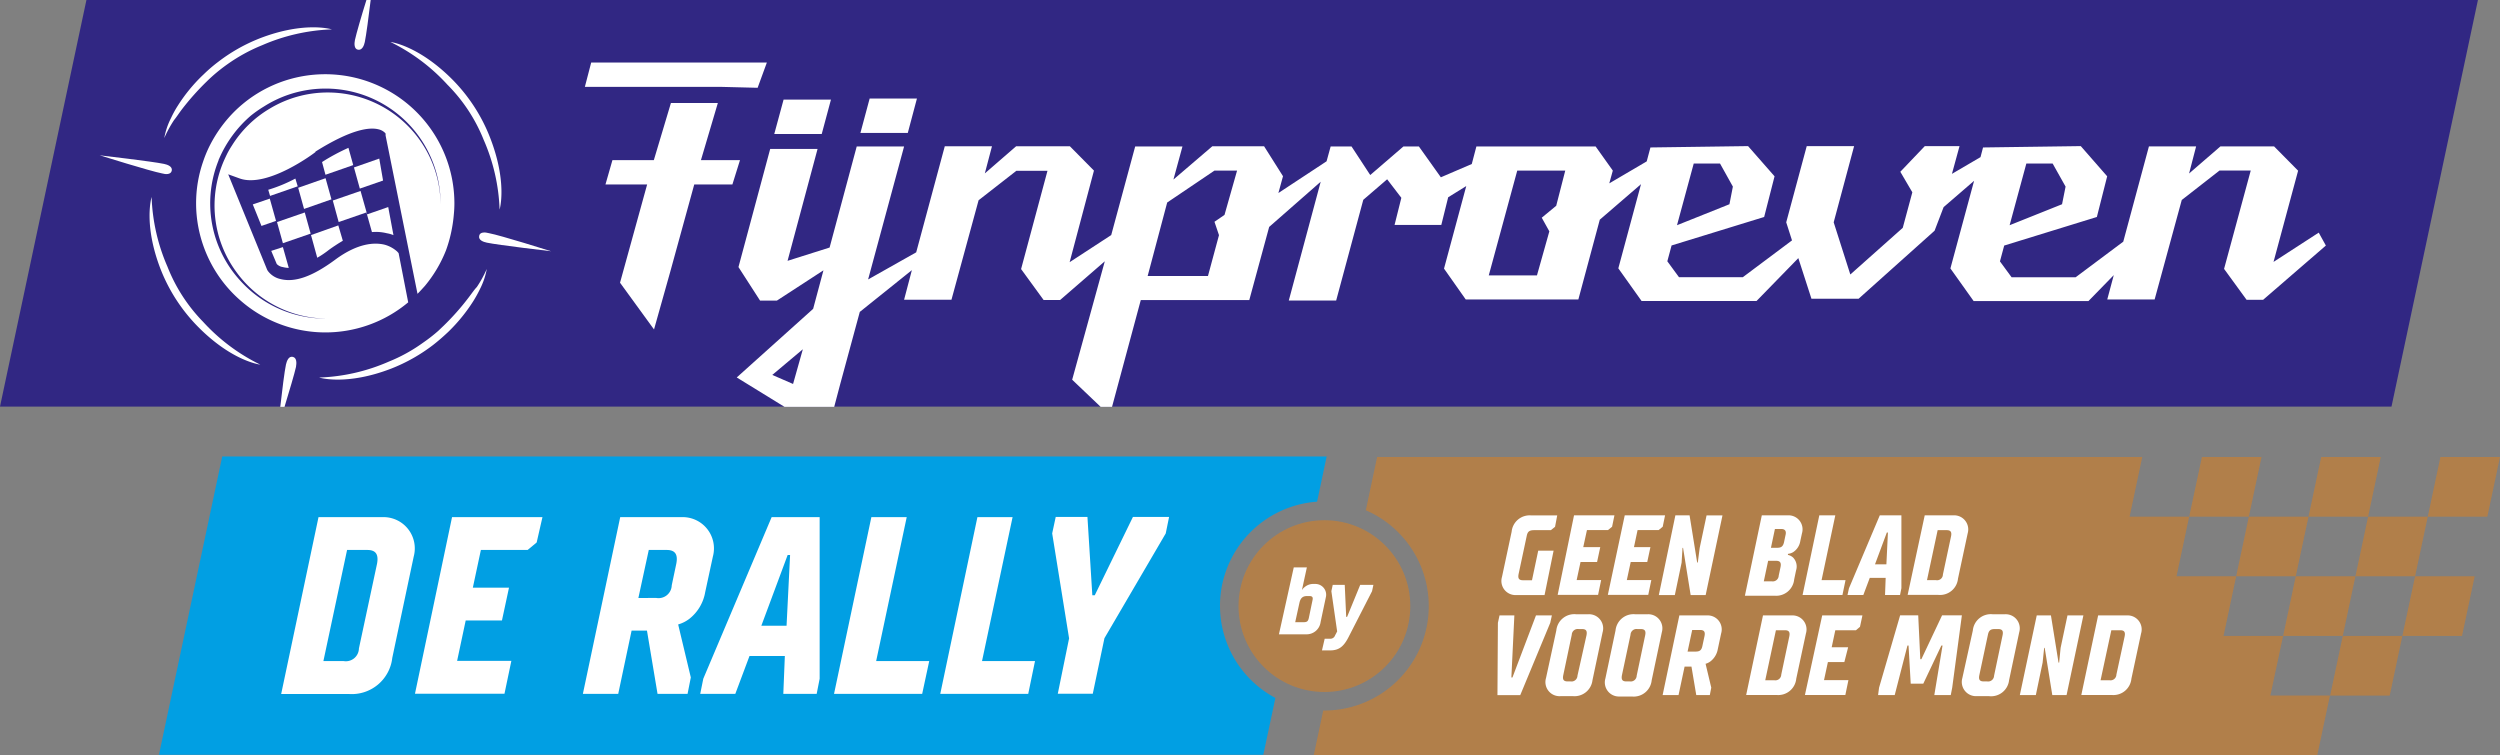 <?xml version="1.0" encoding="UTF-8"?> <svg xmlns="http://www.w3.org/2000/svg" width="276.52" height="83.53" viewBox="0 0 276.52 83.53"><rect x="0" y="0" width="276.52" height="83.53" fill="#808080" stroke="none"/><defs><style>.cls-1{fill:#019fe3;}.cls-2{fill:#b17f4a;}.cls-3{fill:#312783;}.cls-4{fill:#fff;}</style></defs><g id="Layer_2" data-name="Layer 2"><g id="Layer_1-2" data-name="Layer 1"><path class="cls-1" d="M134.94,67a11.56,11.56,0,0,1,10.74-11.51l1.06-5H24.58l-7,33H139.73l1.34-6.29A11.56,11.56,0,0,1,134.94,67Z"></path><polygon class="cls-2" points="252.53 70.34 259.13 70.34 260.53 63.74 253.93 63.74 252.53 70.34"></polygon><polygon class="cls-2" points="272.32 70.34 273.72 63.74 267.13 63.74 265.72 70.34 272.32 70.34"></polygon><polygon class="cls-2" points="263.33 50.55 256.74 50.55 255.34 57.15 261.93 57.15 263.33 50.55"></polygon><polygon class="cls-2" points="250.14 50.55 243.55 50.55 242.14 57.15 248.74 57.15 250.14 50.55"></polygon><polygon class="cls-2" points="261.93 57.15 260.53 63.74 267.13 63.74 268.53 57.15 261.93 57.15"></polygon><polygon class="cls-2" points="276.52 50.55 269.93 50.55 268.53 57.15 275.12 57.15 276.52 50.55"></polygon><path class="cls-2" d="M252.53,70.34h-6.59l1.4-6.6h-6.6l1.4-6.59h-6.59l1.4-6.6H152.32l-1.25,5.89a11.55,11.55,0,0,1-4.58,22.15h-.13l-1.05,4.94h111l1.4-6.6h-6.59Z"></path><polygon class="cls-2" points="257.73 76.94 264.32 76.94 265.72 70.34 259.13 70.34 257.73 76.94"></polygon><polygon class="cls-2" points="253.93 63.74 255.34 57.15 248.74 57.15 247.34 63.74 253.93 63.74"></polygon><circle class="cls-2" cx="146.49" cy="67.04" r="9.5"></circle><polygon class="cls-3" points="274.08 0 9.56 0 0 44.97 264.52 44.97 274.08 0"></polygon><path class="cls-4" d="M167.2,58.81a2,2,0,0,1,2.18-1.8h2.86L172,58.27l-.46.37H169.7c-.51,0-.73.13-.83.63l-.9,4.22c-.09.44,0,.69.48.69h1l.69-3.27h1.7l-1,4.91H167.7a1.56,1.56,0,0,1-1.57-2Z"></path><path class="cls-4" d="M174.1,57h4.47l-.26,1.26-.45.37h-2.33l-.41,1.89H177l-.35,1.64h-1.83l-.43,2h2.71l-.34,1.64h-4.47Z"></path><path class="cls-4" d="M179.71,57h4.46l-.26,1.26-.45.37h-2.33l-.4,1.89h1.82l-.35,1.64h-1.83l-.43,2h2.71l-.34,1.64h-4.47Z"></path><path class="cls-4" d="M185.31,57h1.57l.84,5.22h.07L188,60.6l.76-3.59h1.76l-1.86,8.81H187l-.84-5.22h-.06L186,62.23l-.75,3.59h-1.77Z"></path><path class="cls-4" d="M194.87,57h2.88a1.55,1.55,0,0,1,1.56,2l-.18.83a1.8,1.8,0,0,1-.79,1.24,1.33,1.33,0,0,1-.58.19l0,.12a1.19,1.19,0,0,1,.57.29,1.42,1.42,0,0,1,.33,1.42l-.21,1a2,2,0,0,1-2.17,1.8H193Zm1.1,7.3a.66.66,0,0,0,.77-.63l.2-.94c.09-.44,0-.7-.48-.7h-.89l-.48,2.27Zm.59-3.71c.44,0,.66-.13.77-.63l.16-.76c.12-.46-.05-.69-.47-.69h-.7l-.44,2.08Z"></path><path class="cls-4" d="M201.23,57H203l-1.52,7.17h2.65l-.34,1.64h-4.41Z"></path><path class="cls-4" d="M204.51,65.07,207.92,57h2.39v8.06l-.15.75H208.5l.07-1.89h-1.76l-.71,1.89h-1.75Zm4.14-2.65.17-3.52h-.12l-1.31,3.52Z"></path><path class="cls-4" d="M212.89,57h3.18a1.56,1.56,0,0,1,1.57,2l-1.07,5a2,2,0,0,1-2.18,1.8H211Zm1.25,7.17a.64.64,0,0,0,.76-.62l.9-4.22c.09-.44,0-.69-.48-.69h-1l-1.18,5.53Z"></path><path class="cls-4" d="M165.68,68.89l.18-.82h1.64l-.33,6.86h.12l2.6-6.86h1.76l-.18.82-3.32,8h-2.52Z"></path><path class="cls-4" d="M172.14,69.74a2,2,0,0,1,2.18-1.8h1.38a1.56,1.56,0,0,1,1.56,2l-1.12,5.3A2,2,0,0,1,174,77h-1.39A1.56,1.56,0,0,1,171,75Zm1.57,5.63a.66.66,0,0,0,.77-.63l1-4.47c.08-.44,0-.69-.48-.69h-.38a.66.66,0,0,0-.77.63l-.94,4.47c-.09.44,0,.69.48.69Z"></path><path class="cls-4" d="M178.69,69.74a2,2,0,0,1,2.17-1.8h1.39a1.56,1.56,0,0,1,1.56,2l-1.12,5.3a2,2,0,0,1-2.18,1.8h-1.38a1.56,1.56,0,0,1-1.56-2Zm1.57,5.63a.66.66,0,0,0,.77-.63l.94-4.47c.09-.44,0-.69-.48-.69h-.37a.66.66,0,0,0-.77.63l-.95,4.47c-.08.44,0,.69.48.69Z"></path><path class="cls-4" d="M185.75,68.07h3.06a1.55,1.55,0,0,1,1.56,2L190,71.81a2.18,2.18,0,0,1-.78,1.32,1.62,1.62,0,0,1-.57.29l.63,2.64-.16.82h-1.5l-.53-3.15h-.76l-.67,3.15h-1.76Zm1.79,4c.44,0,.66-.13.76-.63l.23-1.07c.09-.44,0-.69-.48-.69h-.88l-.51,2.39Z"></path><path class="cls-4" d="M195,68.07h3.19a1.55,1.55,0,0,1,1.56,2l-1.07,5a2,2,0,0,1-2.18,1.8h-3.36Zm1.25,7.17a.65.65,0,0,0,.77-.62l.89-4.22c.09-.44,0-.69-.48-.69h-1l-1.18,5.53Z"></path><path class="cls-4" d="M201.55,68.07H206l-.27,1.26-.45.38H203l-.4,1.88h1.82L204,73.23h-1.82l-.43,2h2.7l-.34,1.64h-4.47Z"></path><path class="cls-4" d="M207.84,76.06l2.33-8h2l.23,4.85h.12l2.29-4.85H217l-1.07,8-.16.82h-1.82l.91-5.48h-.13l-2,4.22h-1.39l-.24-4.22h-.12l-1.41,5.48h-1.84Z"></path><path class="cls-4" d="M218.21,69.74a2,2,0,0,1,2.18-1.8h1.39a1.56,1.56,0,0,1,1.56,2l-1.12,5.3A2,2,0,0,1,220,77h-1.38a1.57,1.57,0,0,1-1.57-2Zm1.58,5.63a.66.66,0,0,0,.77-.63l.94-4.47c.09-.44,0-.69-.48-.69h-.38c-.44,0-.66.13-.76.63l-.95,4.47c-.09.44,0,.69.48.69Z"></path><path class="cls-4" d="M225.28,68.07h1.57l.84,5.22h.07l.16-1.63.76-3.59h1.76l-1.86,8.81H227l-.84-5.22h-.06l-.17,1.63-.75,3.59h-1.77Z"></path><path class="cls-4" d="M232.07,68.07h3.19a1.55,1.55,0,0,1,1.56,2l-1.07,5a2,2,0,0,1-2.18,1.8h-3.36Zm1.25,7.17a.65.65,0,0,0,.77-.62L235,70.4c.09-.44,0-.69-.47-.69h-1l-1.19,5.53Z"></path><path class="cls-4" d="M35.23,57.2H42.3a3.46,3.46,0,0,1,3.46,4.36l-2.37,11.2a4.51,4.51,0,0,1-4.83,4H31.1ZM38,73.12a1.45,1.45,0,0,0,1.7-1.4l2-9.35c.19-1-.09-1.54-1.07-1.54H38.39L35.77,73.12Z"></path><path class="cls-4" d="M50,57.2H60L59.36,60l-1,.83H53.19L52.3,65h4l-.78,3.63H51.51l-.95,4.47h6l-.76,3.63H45.9Z"></path><path class="cls-4" d="M68.6,57.2h6.79a3.46,3.46,0,0,1,3.46,4.36L78,65.5a4.77,4.77,0,0,1-1.73,2.93,3.76,3.76,0,0,1-1.26.64l1.4,5.86-.36,1.82H72.73l-1.17-7h-1.7l-1.48,7H64.47Zm4,8.94a1.46,1.46,0,0,0,1.7-1.4l.5-2.37c.2-1-.08-1.54-1.06-1.54H71.76l-1.15,5.31Z"></path><path class="cls-4" d="M77.79,75.07,85.35,57.2h5.31l0,17.87-.33,1.68H86.64l.17-4.19H82.9l-1.57,4.19H77.45ZM87,69.21l.39-7.82h-.27l-2.91,7.82Z"></path><path class="cls-4" d="M96.38,57.2h3.91L96.91,73.12h5.87L102,76.75H92.25Z"></path><path class="cls-4" d="M108.11,57.2H112l-3.38,15.92h5.86l-.75,3.63H104Z"></path><path class="cls-4" d="M118.25,70.61,116.38,59l.39-1.82h3.51l.54,8.66h.27l4.22-8.66h4L128.94,59l-6.78,11.59-1.29,6.14H117Z"></path><path class="cls-4" d="M143.1,62.76h1.45L144,65.28h0a1.21,1.21,0,0,1,.3-.34,1.46,1.46,0,0,1,1-.35h.19a1.19,1.19,0,0,1,1.16,1.47l-.58,2.74a1.56,1.56,0,0,1-1.61,1.36h-3Zm1.09,6.06c.37,0,.5-.1.58-.48l.4-1.93c.08-.33,0-.48-.33-.48h-.29c-.48,0-.71.25-.82.74l-.47,2.15Z"></path><path class="cls-4" d="M146.52,70.65h.6a.55.55,0,0,0,.55-.37l.23-.44-.64-4.45.15-.7h1.33l.16,3.54H149l1.45-3.54h1.46l-.15.7-2.56,5c-.54,1.09-1.07,1.55-2.08,1.55h-.9Z"></path><polygon class="cls-4" points="91.91 11.02 86.67 11.02 85.64 14.82 90.89 14.82 91.91 11.02"></polygon><polygon class="cls-4" points="101.42 10.9 96.19 10.9 95.17 14.7 100.41 14.7 101.42 10.9"></polygon><path class="cls-4" d="M84.07,33.25h1.86l5.15-3.35-1.14,4.26-8.45,7.59L86.77,45h5.5l.66-2.5,2.17-8,5.76-4.62L100,33.15h5.24l3-11,4.18-3.26h3.44l-2.92,10.87,2.49,3.42h1.83l4.94-4.28L118.59,42,121.74,45H123l3.18-11.81h12l2.2-8.09,5.7-5-3.53,13.14h5.24l3-11.14,2.64-2.27L155,21.88l-.75,3h5.17l.76-3.06,2-1.24-2.46,9.13,2.4,3.41h12.46l2.37-8.82,4.56-3.93-2.51,9.31,2.57,3.61h12.72l4.62-4.74,1.45,4.49h5.22l8.4-7.52,1-2.61L218.35,20l-2.62,9.69,2.57,3.61H231l2.8-2.87-.72,2.69h5.24l3-11,4.18-3.26h3.45L246,29.74l2.49,3.42h1.83l6.94-6-.79-1.43-5,3.24,2.72-10.09-2.66-2.69h-5.93l-3.47,3,.78-3h-5.22l-2.84,10.54-5.27,3.94H222.5l-1.29-1.76.47-1.75L231.93,24l1.14-4.5-2.92-3.34-10.81.15-.28,1.07-3.16,1.85.84-3.07H212.9L210.19,19l1.33,2.27-1.06,3.93-5.8,5.16-1.84-5.77,2.26-8.43h-5.24l-2.27,8.43.64,2-5.44,4.07h-7.06l-1.29-1.76.47-1.75L195.13,24l1.15-4.5-2.93-3.34-10.8.15-.41,1.54L178,20.28l.39-1.41-1.9-2.67H163.3l-.51,1.94-3.42,1.47-2.43-3.41h-1.71l-3.67,3.16-2.07-3.16h-2.31l-.45,1.64-5.33,3.51.51-1.86-2.09-3.31h-5.73l-4.3,3.68,1-3.66h-5.23L122.91,26l-4.6,3L121,18.87l-2.66-2.69h-5.95v0l-3.46,3,.79-3h-5.22l-3.16,11.73-5.32,3L100,16.2H94.76l-3,11.18-4.65,1.47,3.32-12.38H85.19L81.68,29.54Zm3.65,9.22-2.3-1,3.38-2.84ZM224.13,18.09l2.91,0,1.43,2.55-.39,1.95-5.8,2.32Zm-36.79,0,2.91,0,1.42,2.55-.38,1.95-5.8,2.32Zm-19.52.78h5.31l-1,3.89-1.6,1.32.84,1.51L170,30.46l-2.66,0h-2.67ZM129.1,22.4l5.23-3.53h2.5l-1.39,4.9-1.11.76.5,1.48-1.22,4.52-6.67,0Z"></path><polygon class="cls-4" points="74.21 11.39 72.32 17.71 67.74 17.71 66.97 20.4 71.58 20.4 68.58 31.27 72.34 36.44 74.14 30.04 76.79 20.4 81.01 20.4 81.85 17.71 77.53 17.71 79.4 11.39 74.21 11.39"></polygon><polygon class="cls-4" points="79.82 9.61 83.8 9.71 84.82 6.92 80.56 6.92 75.35 6.92 65.39 6.92 64.69 9.61 74.61 9.61 79.82 9.61"></polygon><path class="cls-4" d="M41.14,25.67a5,5,0,0,1,1.65.13,3.26,3.26,0,0,1,.73.21l-.58-3.11-2.33.81-.73-2.59-3.07,1.06.65,2.38,3.07-1.06Z"></path><polygon class="cls-4" points="36.01 19.71 32.98 20.77 33.63 23.11 36.66 22.05 36.01 19.71"></polygon><path class="cls-4" d="M38.54,16.35a23.39,23.39,0,0,0-2.92,1.57L36,19.33l3.07-1.07Z"></path><path class="cls-4" d="M36.39,27.63c.54-.39,1.07-.73,1.53-1l-.5-1.7L34.4,26l.69,2.51A10.23,10.23,0,0,0,36.39,27.63Z"></path><polygon class="cls-4" points="33.71 23.5 30.64 24.56 31.29 26.9 34.36 25.84 33.71 23.5"></polygon><path class="cls-4" d="M54.19,15.18a18.8,18.8,0,0,0-4.12-6.35C46.27,5,43.18,4.64,43.18,4.64A21.12,21.12,0,0,1,49.5,9.38a18.2,18.2,0,0,1,4,6.09,21,21,0,0,1,1.76,7.71S56.16,20.21,54.19,15.18Z"></path><polygon class="cls-4" points="28.92 24.99 30.53 24.43 29.84 21.97 27.96 22.61 28.92 24.99"></polygon><path class="cls-4" d="M31.29,29.54a2.67,2.67,0,0,0,.65.09l-.65-2.3L30,27.75l.61,1.45A1.16,1.16,0,0,0,31.29,29.54Z"></path><path class="cls-4" d="M32.67,19.75a16.43,16.43,0,0,1-3,1.24l.2.68,3.06-1.06Z"></path><path class="cls-4" d="M19,18.87c.09-.45-.46-.66-.85-.74-1.26-.27-7.12-.95-7.12-.95s5.62,1.76,6.89,2C18.32,19.3,18.91,19.33,19,18.87Z"></path><path class="cls-4" d="M51.84,32.9A27.47,27.47,0,0,1,49.1,36l-.63.6A17.49,17.49,0,0,1,46.8,37.9,17.88,17.88,0,0,1,43,40a21,21,0,0,1-7.7,1.76s3,.94,8-1a19,19,0,0,0,4.6-2.6c.54-.42,1.06-.87,1.56-1.34l.19-.18a18.6,18.6,0,0,0,2.7-3.33,13.9,13.9,0,0,0,.75-1.36,7.9,7.9,0,0,0,.74-2.2,12.83,12.83,0,0,1-1.1,2C52.49,32,52.2,32.43,51.84,32.9Z"></path><path class="cls-4" d="M32.38,39.47c-.45-.1-.66.45-.75.85C31.48,41,31.2,43.21,31,45h.47c.51-1.68,1.12-3.72,1.27-4.42C32.81,40.16,32.84,39.57,32.38,39.47Z"></path><path class="cls-4" d="M18.52,29.49a21,21,0,0,1-1.75-7.7s-.94,3,1,8a18.83,18.83,0,0,0,4.13,6.35c3.79,3.84,6.89,4.19,6.89,4.19a21.07,21.07,0,0,1-6.33-4.74A18.29,18.29,0,0,1,18.52,29.49Z"></path><path class="cls-4" d="M53,26.09c-.1.46.45.67.85.75,1.26.27,7.11.95,7.11.95s-5.62-1.77-6.88-2C53.66,25.67,53.07,25.64,53,26.09Z"></path><path class="cls-4" d="M39.26,4.42c-.08.39-.11,1,.34,1.08s.67-.46.75-.85c.15-.71.44-2.89.65-4.65h-.47C40,1.68,39.41,3.72,39.26,4.42Z"></path><path class="cls-4" d="M47,31.62a14.43,14.43,0,0,0,2.33-3.93A14.84,14.84,0,0,0,50,25.2a15.21,15.21,0,0,0,.2-1.51,12.1,12.1,0,0,0,.06-1.21A14.29,14.29,0,0,0,27.42,11.05a15.11,15.11,0,0,0-1.3,1.1,14.7,14.7,0,0,0-3.05,4.22,13.91,13.91,0,0,0-.62,1.55,14.07,14.07,0,0,0-.76,4.56A14.27,14.27,0,0,0,25.34,32a14,14,0,0,0,1.16,1.15,14.26,14.26,0,0,0,18.65.29L44.09,28l-.15-.17a3.42,3.42,0,0,0-1.42-.77c-1.07-.25-2.91-.21-5.44,1.66S32.6,31.28,31,30.86a2.38,2.38,0,0,1-1.38-.9l-.07-.12L25.24,19.28l1.3.47c3.1,1.07,8.32-2.89,8.35-2.93l0-.05c4-2.51,6-2.72,7-2.46a1.49,1.49,0,0,1,.65.34l.11.12,0,.22L46.18,32.5C46.46,32.22,46.73,31.92,47,31.62ZM36.23,10.23A12.39,12.39,0,0,0,29.86,12a12.27,12.27,0,0,0-4.2,4.09c-.15.23-.29.46-.42.7s-.3.6-.44.91a12.39,12.39,0,0,0,1.34,12.38,12.21,12.21,0,0,0,1.08,1.3,12.47,12.47,0,0,0,8.89,3.86H36a12.66,12.66,0,0,1-8.87-3.62A14.49,14.49,0,0,1,26,30.37a12.67,12.67,0,0,1-1.83-12.62c0-.07.05-.15.08-.22a13.2,13.2,0,0,1,3.51-4.75,13.47,13.47,0,0,1,1.43-1A12.72,12.72,0,0,1,48.73,22.48s0,.08,0,.12h0A12.48,12.48,0,0,0,36.23,10.23Z"></path><polygon class="cls-4" points="41.95 17.54 39.15 18.52 39.8 20.86 42.37 19.97 41.95 17.54"></polygon><path class="cls-4" d="M20.14,12.07A28.51,28.51,0,0,1,22.88,9c.21-.21.42-.4.64-.6a19.36,19.36,0,0,1,1.67-1.32A18.75,18.75,0,0,1,29,5a21.1,21.1,0,0,1,7.71-1.75s-3-.94-8,1a18.84,18.84,0,0,0-4.6,2.61,16.68,16.68,0,0,0-1.56,1.34l-.19.18a18.14,18.14,0,0,0-2.7,3.32,11.44,11.44,0,0,0-.75,1.37,7.9,7.9,0,0,0-.74,2.2,13.18,13.18,0,0,1,1.09-2C19.49,13,19.79,12.53,20.14,12.07Z"></path></g></g></svg> 